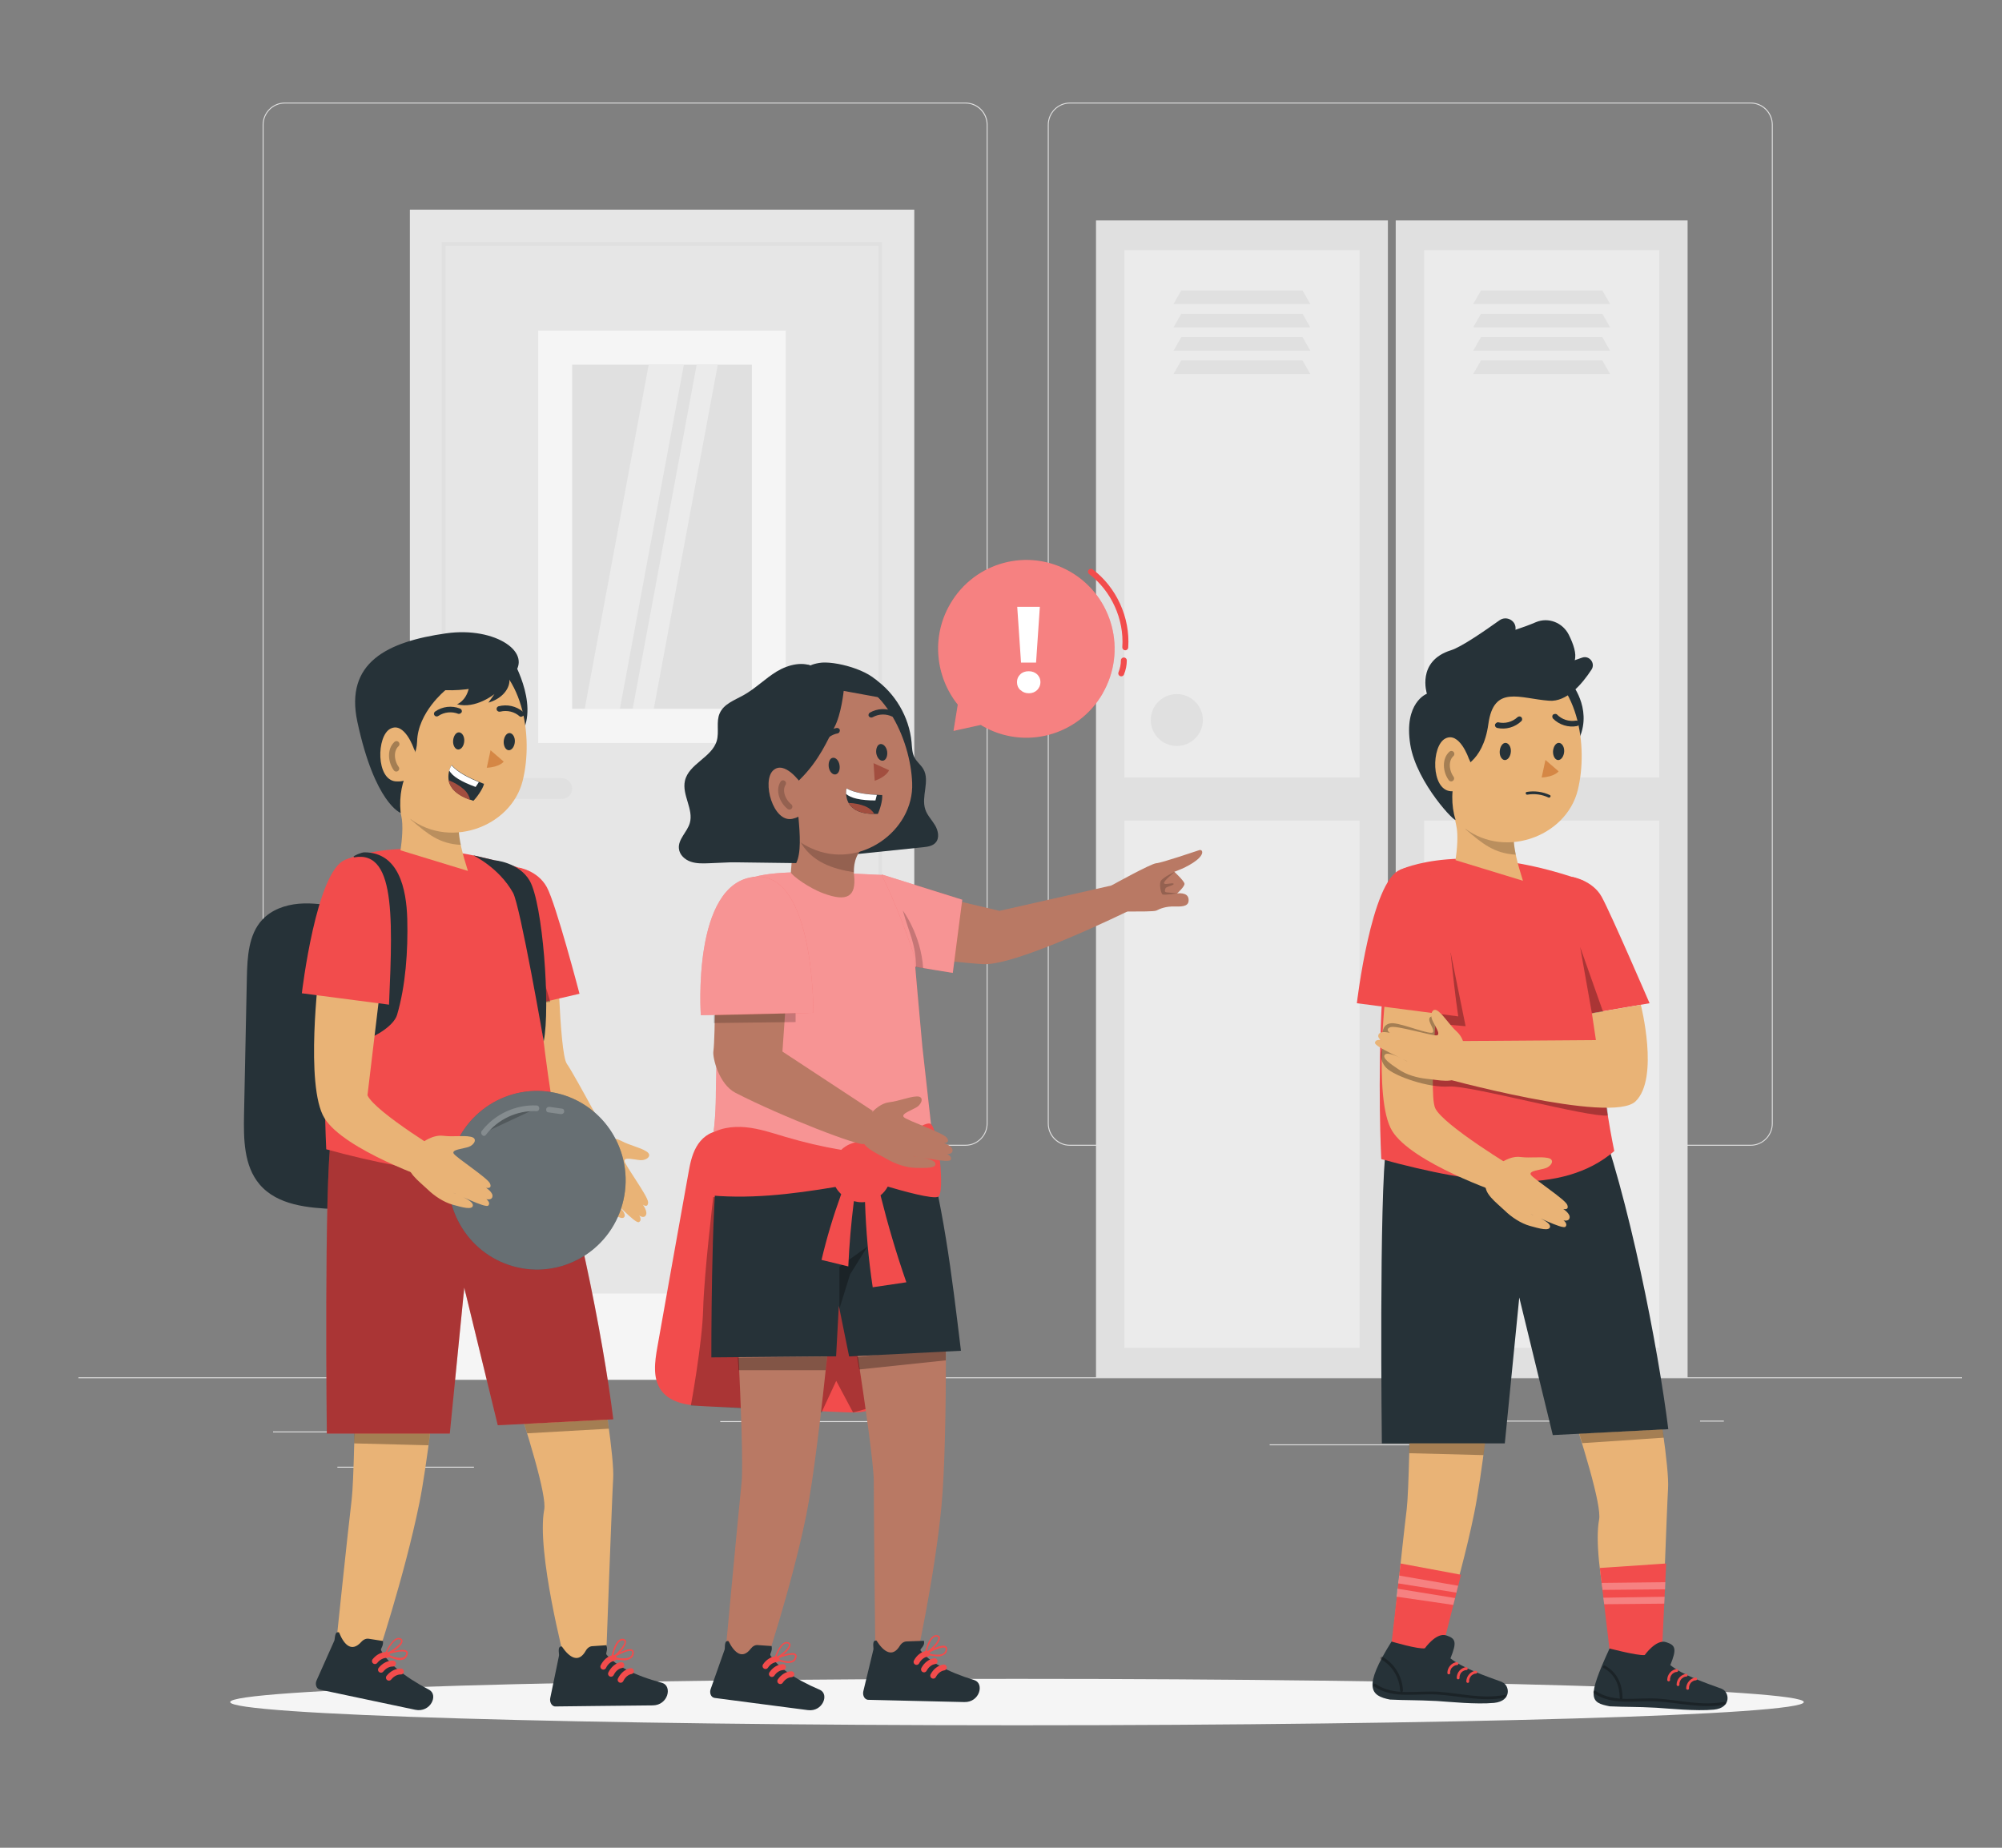<?xml version="1.0" encoding="UTF-8"?>
<svg id="uuid-313b5e05-2e03-4865-b564-1f24271b9731" data-name="Calque 1" xmlns="http://www.w3.org/2000/svg" xmlns:xlink="http://www.w3.org/1999/xlink" viewBox="0 0 169 156">
  <rect x="0" y="0" width="169" height="156" fill="#808080" stroke="none"/>
  <defs>
    <style>
      .uuid-8e2d7b0b-3811-45c3-8b5f-cff32a93eba3, .uuid-53bd48e4-2265-41db-87f4-99171d464a5a, .uuid-488a2a6e-0a44-43ec-bc23-3343605703b8, .uuid-0f8d82f9-2cf3-4189-aa4d-048bc9379046 {
        fill: none;
      }

      .uuid-f1023ae3-dad8-47a3-b286-2115de779a3e {
        fill: #e9b376;
      }

      .uuid-aacd872c-a97a-4803-b2eb-6eb05c25492c {
        fill: #e0e0e0;
      }

      .uuid-adfe0efe-d922-453b-8bc9-74fe77a0296e, .uuid-5081bbcd-e894-4134-81ed-6dd9f6ce755f, .uuid-53bd48e4-2265-41db-87f4-99171d464a5a, .uuid-488a2a6e-0a44-43ec-bc23-3343605703b8, .uuid-c43ab7c4-5f9b-4c31-a806-9e42d8471950, .uuid-c857c96f-f01e-410b-8a1b-c5bcdae1e1d2 {
        isolation: isolate;
      }

      .uuid-adfe0efe-d922-453b-8bc9-74fe77a0296e, .uuid-53bd48e4-2265-41db-87f4-99171d464a5a, .uuid-0aec96ba-d0e5-4285-9973-da316ab8922f, .uuid-c43ab7c4-5f9b-4c31-a806-9e42d8471950 {
        opacity: .3;
      }

      .uuid-5081bbcd-e894-4134-81ed-6dd9f6ce755f, .uuid-488a2a6e-0a44-43ec-bc23-3343605703b8, .uuid-965652b3-d04e-4ab7-a964-18abf0031d57 {
        opacity: .2;
      }

      .uuid-b2d4447d-5b25-48ff-825c-d96dde8eb927 {
        clip-path: url(#uuid-28ec9d89-ddf2-44e2-abe9-a2697631cf77);
      }

      .uuid-573735c5-1106-4dd4-9436-a57e4db46c10 {
        fill: #e6e6e6;
      }

      .uuid-4439500a-c22b-417e-a926-5277a1688f1e {
        fill: #b97964;
      }

      .uuid-cd3c7bf0-7166-40b8-a72f-d5c5b1f3a7f6 {
        fill: #ebebeb;
      }

      .uuid-e05b1e3c-ad34-440a-ab98-b23337c1871a {
        fill: #a24e3f;
      }

      .uuid-bf780937-2da0-4622-ac48-f0371224c5d1 {
        fill: #263238;
      }

      .uuid-53bd48e4-2265-41db-87f4-99171d464a5a, .uuid-488a2a6e-0a44-43ec-bc23-3343605703b8 {
        stroke: #000;
      }

      .uuid-53bd48e4-2265-41db-87f4-99171d464a5a, .uuid-488a2a6e-0a44-43ec-bc23-3343605703b8, .uuid-0f8d82f9-2cf3-4189-aa4d-048bc9379046 {
        stroke-linecap: round;
        stroke-linejoin: round;
        stroke-width: .5px;
      }

      .uuid-2b4a3eec-b8eb-4554-8c80-f1f360e06b4d {
        fill: #f24c4c;
      }

      .uuid-1e671a60-caab-432d-865c-e8a875b7698c, .uuid-c43ab7c4-5f9b-4c31-a806-9e42d8471950, .uuid-c857c96f-f01e-410b-8a1b-c5bcdae1e1d2 {
        fill: #fff;
      }

      .uuid-e49a7a7f-acee-4d67-ba50-2c19bb0b18e8 {
        fill: #f5f5f5;
      }

      .uuid-0f8d82f9-2cf3-4189-aa4d-048bc9379046 {
        stroke: #f24c4c;
      }

      .uuid-0a7cb3d6-5ea9-44cb-9ed8-28042bae77c8 {
        fill: #d58745;
      }

      .uuid-c857c96f-f01e-410b-8a1b-c5bcdae1e1d2 {
        opacity: .4;
      }
    </style>
    <clipPath id="uuid-28ec9d89-ddf2-44e2-abe9-a2697631cf77">
      <rect class="uuid-8e2d7b0b-3811-45c3-8b5f-cff32a93eba3" x="6.62" y="8.66" width="159" height="137"/>
    </clipPath>
  </defs>
  <g class="uuid-b2d4447d-5b25-48ff-825c-d96dde8eb927">
    <g>
      <path class="uuid-aacd872c-a97a-4803-b2eb-6eb05c25492c" d="M147.79,96.73h-57.48c-1.03,0-1.86-.84-1.86-1.88V10.54c0-1.03.84-1.88,1.86-1.88h57.48c1.03,0,1.86.84,1.86,1.88v84.31c0,1.03-.84,1.88-1.86,1.88h0ZM90.31,8.74c-.98,0-1.78.81-1.78,1.8v84.31c0,.99.8,1.8,1.78,1.8h57.48c.98,0,1.78-.81,1.78-1.8V10.54c0-.99-.8-1.8-1.78-1.8h-57.48Z"/>
      <path class="uuid-aacd872c-a97a-4803-b2eb-6eb05c25492c" d="M81.51,96.73H24.03c-1.03,0-1.86-.84-1.86-1.88V10.54c0-1.03.84-1.88,1.86-1.88h57.48c1.03,0,1.86.84,1.86,1.88v84.31c0,1.03-.84,1.88-1.86,1.88h0ZM24.03,8.74c-.98,0-1.78.81-1.78,1.8v84.31c0,.99.8,1.8,1.78,1.8h57.48c.98,0,1.78-.81,1.78-1.8V10.54c0-.99-.8-1.8-1.78-1.8H24.03Z"/>
      <path class="uuid-aacd872c-a97a-4803-b2eb-6eb05c25492c" d="M165.62,116.28H6.62v.08h159v-.08Z"/>
      <path class="uuid-aacd872c-a97a-4803-b2eb-6eb05c25492c" d="M28.16,120.85h-5.11v.08h5.11v-.08Z"/>
      <path class="uuid-aacd872c-a97a-4803-b2eb-6eb05c25492c" d="M77.82,119.98h-17.02v.08h17.02v-.08Z"/>
      <path class="uuid-aacd872c-a97a-4803-b2eb-6eb05c25492c" d="M40.01,123.83h-11.53v.08h11.53v-.08Z"/>
      <path class="uuid-aacd872c-a97a-4803-b2eb-6eb05c25492c" d="M140.67,119.94h-13.74v.08h13.74v-.08Z"/>
      <path class="uuid-aacd872c-a97a-4803-b2eb-6eb05c25492c" d="M145.52,119.94h-2.01v.08h2.01v-.08Z"/>
      <path class="uuid-aacd872c-a97a-4803-b2eb-6eb05c25492c" d="M124.32,121.94h-17.14v.08h17.14v-.08Z"/>
      <path class="uuid-573735c5-1106-4dd4-9436-a57e4db46c10" d="M77.18,17.7h-42.58v98.78h42.58V17.7Z"/>
      <path class="uuid-e49a7a7f-acee-4d67-ba50-2c19bb0b18e8" d="M73.57,109.21h-36.85v7.28h36.85v-7.28Z"/>
      <path class="uuid-aacd872c-a97a-4803-b2eb-6eb05c25492c" d="M47.43,65.7h-6.87c-.48,0-.87.39-.87.88s.39.87.87.87h6.87c.48,0,.87-.39.87-.87s-.39-.87-.87-.88Z"/>
      <path class="uuid-e49a7a7f-acee-4d67-ba50-2c19bb0b18e8" d="M66.33,27.91h-20.9v34.82h20.9V27.91Z"/>
      <path class="uuid-aacd872c-a97a-4803-b2eb-6eb05c25492c" d="M63.47,30.79h-15.17v29.05h15.17v-29.05Z"/>
      <path class="uuid-cd3c7bf0-7166-40b8-a72f-d5c5b1f3a7f6" d="M49.36,59.84l5.4-29.05h2.97l-5.4,29.05h-2.97Z"/>
      <path class="uuid-cd3c7bf0-7166-40b8-a72f-d5c5b1f3a7f6" d="M53.41,59.84l5.4-29.05h1.78l-5.4,29.05h-1.78Z"/>
      <path class="uuid-aacd872c-a97a-4803-b2eb-6eb05c25492c" d="M74.47,116.49h-.32V20.75h-36.54v95.74h-.32V20.43h37.17v96.06Z"/>
      <path class="uuid-aacd872c-a97a-4803-b2eb-6eb05c25492c" d="M117.16,18.61h-24.64v97.7h24.64V18.61Z"/>
      <path class="uuid-cd3c7bf0-7166-40b8-a72f-d5c5b1f3a7f6" d="M114.77,21.12h-19.85v44.52h19.85V21.12Z"/>
      <path class="uuid-aacd872c-a97a-4803-b2eb-6eb05c25492c" d="M109.96,24.52h-10.24l-.66,1.15h11.55l-.66-1.15Z"/>
      <path class="uuid-aacd872c-a97a-4803-b2eb-6eb05c25492c" d="M109.96,26.49h-10.24l-.66,1.15h11.55l-.66-1.15Z"/>
      <path class="uuid-aacd872c-a97a-4803-b2eb-6eb05c25492c" d="M109.96,28.46h-10.24l-.66,1.15h11.55l-.66-1.15Z"/>
      <path class="uuid-aacd872c-a97a-4803-b2eb-6eb05c25492c" d="M109.96,30.43h-10.24l-.66,1.15h11.55l-.66-1.15Z"/>
      <path class="uuid-cd3c7bf0-7166-40b8-a72f-d5c5b1f3a7f6" d="M114.77,69.28h-19.85v44.52h19.85v-44.52Z"/>
      <path class="uuid-aacd872c-a97a-4803-b2eb-6eb05c25492c" d="M99.34,62.98c1.22,0,2.2-.98,2.2-2.19s-.99-2.19-2.2-2.19-2.2.98-2.2,2.19.99,2.19,2.2,2.19Z"/>
      <path class="uuid-aacd872c-a97a-4803-b2eb-6eb05c25492c" d="M142.46,18.61h-24.64v97.7h24.64V18.61Z"/>
      <path class="uuid-cd3c7bf0-7166-40b8-a72f-d5c5b1f3a7f6" d="M140.07,21.12h-19.85v44.52h19.85V21.12Z"/>
      <path class="uuid-aacd872c-a97a-4803-b2eb-6eb05c25492c" d="M135.26,24.52h-10.24l-.66,1.15h11.56l-.66-1.15Z"/>
      <path class="uuid-aacd872c-a97a-4803-b2eb-6eb05c25492c" d="M135.26,26.49h-10.24l-.66,1.15h11.56l-.66-1.15Z"/>
      <path class="uuid-aacd872c-a97a-4803-b2eb-6eb05c25492c" d="M135.26,28.46h-10.24l-.66,1.15h11.56l-.66-1.15Z"/>
      <path class="uuid-aacd872c-a97a-4803-b2eb-6eb05c25492c" d="M135.26,30.43h-10.24l-.66,1.15h11.56l-.66-1.15Z"/>
      <path class="uuid-cd3c7bf0-7166-40b8-a72f-d5c5b1f3a7f6" d="M140.07,69.28h-19.85v44.52h19.85v-44.52Z"/>
      <path class="uuid-aacd872c-a97a-4803-b2eb-6eb05c25492c" d="M124.64,62.98c1.22,0,2.2-.98,2.2-2.19s-.99-2.19-2.2-2.19-2.2.98-2.2,2.19.99,2.19,2.2,2.19Z"/>
      <path class="uuid-e49a7a7f-acee-4d67-ba50-2c19bb0b18e8" d="M152.27,143.7c0,1.09-29.74,1.96-66.42,1.96s-66.42-.88-66.42-1.96,29.74-1.96,66.42-1.96,66.42.88,66.42,1.96Z"/>
      <path class="uuid-2b4a3eec-b8eb-4554-8c80-f1f360e06b4d" d="M93.08,58.54c2.07-3.58.86-8.17-2.7-10.25-3.56-2.08-8.12-.86-10.18,2.72-1.6,2.76-1.23,6.13.65,8.48l-.36,2.22,2.31-.51s.07.05.1.07c3.56,2.08,8.12.86,10.18-2.72h0Z"/>
      <path class="uuid-0f8d82f9-2cf3-4189-aa4d-048bc9379046" d="M92.09,48.27c1.94,1.46,3.07,3.95,2.9,6.38"/>
      <path class="uuid-0f8d82f9-2cf3-4189-aa4d-048bc9379046" d="M94.87,55.76c0,.37-.08.74-.22,1.09"/>
      <g class="uuid-0aec96ba-d0e5-4285-9973-da316ab8922f">
        <path class="uuid-1e671a60-caab-432d-865c-e8a875b7698c" d="M93.08,58.54c2.07-3.58.86-8.17-2.7-10.25-3.56-2.08-8.12-.86-10.18,2.72-1.6,2.76-1.23,6.13.65,8.48l-.36,2.22,2.31-.51s.07.05.1.07c3.56,2.08,8.12.86,10.18-2.72h0Z"/>
      </g>
      <path class="uuid-1e671a60-caab-432d-865c-e8a875b7698c" d="M86.13,58.26c-.19-.18-.28-.4-.28-.67s.09-.48.28-.66c.18-.18.42-.26.71-.26s.52.09.71.26c.18.18.28.39.28.66s-.1.48-.28.67c-.19.18-.42.27-.7.27s-.52-.09-.7-.27h0ZM85.88,51.23h1.9l-.32,4.71h-1.27l-.32-4.71Z"/>
      <path class="uuid-f1023ae3-dad8-47a3-b286-2115de779a3e" d="M137.32,103.35c.02.07,3.71,19,3.49,22.33-.09,1.35-.6,15.31-.6,15.31l-3.48.06s-2.41-9.21-1.74-12.76c.45-2.35-6.29-20.65-6.29-20.66l8.61-4.27Z"/>
      <path class="uuid-2b4a3eec-b8eb-4554-8c80-f1f360e06b4d" d="M140.65,131.99l-.41,8.61-4.29-.67-.9-7.55,5.6-.38Z"/>
      <path class="uuid-bf780937-2da0-4622-ac48-f0371224c5d1" d="M145.37,142.59c-1.38-.5-3.31-1.16-4.37-2.01.56-1.38.45-1.68-.36-1.94-.84-.27-1.8,1.09-1.8,1.09-.63.08-3.36-.66-2.97-.55-1.94,4.22-1.64,4.56.02,4.88,1.44.07,2.13.02,3.94.12,1.11.07,3.31.3,4.84.16,1.54-.15,1.31-1.52.68-1.75h0Z"/>
      <path class="uuid-c43ab7c4-5f9b-4c31-a806-9e42d8471950" d="M135.21,133.64l5.37-.06-.02.6-5.28.05-.07-.58Z"/>
      <path class="uuid-c43ab7c4-5f9b-4c31-a806-9e42d8471950" d="M135.34,134.89l5.18-.08-.03.58-5.07.05-.08-.55Z"/>
      <path class="uuid-2b4a3eec-b8eb-4554-8c80-f1f360e06b4d" d="M143.16,141.63c-.23.02-.43.13-.58.3-.15.17-.24.39-.24.61,0,.06.05.12.12.12s.12-.05.12-.12v-.07s0-.04,0-.01c0-.01,0-.03,0-.04,0-.04.02-.09.04-.13,0,0,0-.01,0-.02t0,0s0-.02.02-.04c.01-.02.02-.04.03-.06,0-.02.03-.04.04-.05.01-.02,0,0,0-.01,0,0,.01-.02.02-.03.03-.04.06-.06.1-.09,0,0,.03-.02,0,0,.01,0,.02-.01.03-.02.02-.01.04-.03.06-.04.02,0,.04-.02.06-.03.03-.01-.01,0,.01,0,0,0,.02,0,.03-.01.02,0,.04-.02.07-.02,0,0,.02,0,.03,0,0,0,.04,0,.02,0,.06,0,.12-.05.12-.12,0-.06-.05-.13-.12-.12h0Z"/>
      <path class="uuid-2b4a3eec-b8eb-4554-8c80-f1f360e06b4d" d="M142.35,141.32c-.23.03-.43.13-.58.3-.15.17-.24.39-.24.61,0,.06.05.12.12.12s.12-.05.12-.12v-.07s0-.04,0-.01c0-.01,0-.03,0-.04,0-.04.02-.09.04-.13,0,0,0,0,0-.02t0,0s0-.02.02-.04c0-.02.02-.04.03-.06,0-.02.02-.04.04-.05.01-.02,0,0,0-.01,0,0,.01-.02.02-.03.03-.04.06-.06.1-.09,0,0,.03-.02.01-.01,0,0,.02-.01.03-.02.02-.01.04-.03.06-.04.02,0,.04-.02.06-.03.02-.01-.01,0,.01,0,0,0,.02,0,.03-.01.02,0,.05-.02.07-.02,0,0,.02,0,.03,0,0,0,.04,0,.02,0,.06,0,.12-.05.12-.12,0-.06-.05-.13-.12-.12h0Z"/>
      <path class="uuid-2b4a3eec-b8eb-4554-8c80-f1f360e06b4d" d="M141.56,140.91c-.23.02-.43.13-.58.3-.15.17-.24.39-.24.62,0,.06.05.12.12.12s.12-.05.12-.12v-.07s0-.04,0-.01c0-.01,0-.03,0-.04.01-.04.02-.09.04-.13,0,0,0,0,0-.02t0,0s0-.02.02-.04c0-.02.02-.04.03-.06,0-.02.03-.04.04-.05.01-.02-.01,0,0-.01,0-.01.01-.02.02-.03.03-.04.06-.06.1-.09,0,0,.03-.02,0,0,0,0,.02-.01.03-.02.02-.01.04-.03.06-.04.02,0,.04-.02.06-.03.03-.01-.01,0,.01,0,0,0,.02,0,.03-.01.02,0,.04-.02.07-.02,0,0,.02,0,.03,0,0,0,.04,0,.02,0,.06,0,.12-.05.12-.12,0-.06-.05-.13-.12-.12h0Z"/>
      <g class="uuid-0aec96ba-d0e5-4285-9973-da316ab8922f">
        <path d="M145.55,143.68c-1.85.36-3.71-.14-5.56-.27s-3.75.4-5.31-.66c-.13-.09-.25.12-.12.21,1.57,1.07,3.52.58,5.29.68,1.93.11,3.83.64,5.77.27.15-.03.09-.26-.06-.23h0Z"/>
      </g>
      <g class="uuid-0aec96ba-d0e5-4285-9973-da316ab8922f">
        <path d="M135.38,140.83c.44.24.79.59,1.02,1.04.23.45.32.96.33,1.46,0,.15.24.15.24,0-.02-.55-.11-1.09-.37-1.58-.25-.49-.64-.86-1.11-1.12-.13-.07-.25.13-.12.21Z"/>
      </g>
      <path class="uuid-adfe0efe-d922-453b-8bc9-74fe77a0296e" d="M140.45,121.38s-.1-.7-.1-.7c0,0-7.04.35-7.04.35,0,0,.25.81.25.81l6.88-.46Z"/>
      <path class="uuid-f1023ae3-dad8-47a3-b286-2115de779a3e" d="M127.3,103.35s-1.59,18.15-2.85,24.39c-1.27,6.24-3.71,13.5-3.71,13.5l-3.42-.62s1.08-10.42,1.43-13.22c.34-2.8.46-22.95.46-22.95l8.1-1.1h0Z"/>
      <path class="uuid-2b4a3eec-b8eb-4554-8c80-f1f360e06b4d" d="M121.55,139.99l1.61-6.35.17-.69-5.1-.95-.83,7.34,4.14.65Z"/>
      <path class="uuid-bf780937-2da0-4622-ac48-f0371224c5d1" d="M126.81,142.01c-1.38-.5-3.31-1.16-4.37-2,.56-1.38.45-1.68-.36-1.94-.84-.27-1.8,1.09-1.8,1.09-.56.1-2.81-.57-2.81-.57-2.44,3.88-1.79,4.58-.13,4.9,1.44.07,2.13.03,3.94.12,1.11.07,3.31.3,4.84.16,1.54-.15,1.31-1.52.68-1.75h0Z"/>
      <path class="uuid-c43ab7c4-5f9b-4c31-a806-9e42d8471950" d="M118.11,133.02l4.98.86-.15.58-4.91-.78.08-.67Z"/>
      <path class="uuid-c43ab7c4-5f9b-4c31-a806-9e42d8471950" d="M117.97,134.13l4.86.79-.15.58-4.79-.7.07-.67Z"/>
      <path class="uuid-2b4a3eec-b8eb-4554-8c80-f1f360e06b4d" d="M124.6,141.05c-.23.02-.43.13-.58.3-.15.17-.24.39-.24.61,0,.06.05.12.12.12s.12-.05.12-.12v-.07s0-.04,0-.01c0-.01,0-.03,0-.04.01-.04.02-.09.04-.13,0,0,0,0,0-.02t0,0s0-.02.02-.03c0-.02.02-.04.03-.06.01-.02.03-.04.04-.05.01-.02-.01,0,0-.01,0,0,.01-.02.02-.03.03-.04.06-.06.1-.09,0,0,.03-.02,0,0,0,0,.02-.01.03-.02.02-.01.04-.03.06-.04.02,0,.04-.02.06-.03.03-.01-.01,0,.01,0,.01,0,.02,0,.03-.01.02,0,.05-.02.07-.02.01,0,.02,0,.03,0,0,0,.04,0,.02,0,.06,0,.12-.05.12-.12,0-.06-.05-.13-.12-.12h0Z"/>
      <path class="uuid-2b4a3eec-b8eb-4554-8c80-f1f360e06b4d" d="M123.79,140.74c-.23.03-.43.14-.58.3-.15.17-.24.39-.24.62,0,.06.05.12.12.12s.12-.05.12-.12v-.07s0-.04,0-.01c0-.01,0-.02,0-.04,0-.04.02-.09.04-.13,0,0,0,0,0-.02t0,0s.01-.02.02-.04c.01-.02.02-.04.03-.06,0-.02.02-.04.04-.06.01-.02,0,.01.01-.01,0,0,.01-.02.02-.02.03-.04.06-.06.1-.09,0,0,.03-.02,0,0,0,0,.02-.01.03-.02.02-.01.04-.02.06-.03.02-.01.04-.02.06-.03.03-.01-.01,0,.01,0,0,0,.02,0,.03-.01.02,0,.04-.02.07-.02,0,0,.02,0,.03,0,0,0,.05,0,.02,0,.06,0,.12-.05.12-.12,0-.06-.05-.13-.12-.12h0Z"/>
      <path class="uuid-2b4a3eec-b8eb-4554-8c80-f1f360e06b4d" d="M123,140.32c-.23.03-.43.13-.58.3-.15.17-.24.39-.24.62,0,.06.05.12.12.12s.12-.05.12-.12v-.07s0-.04,0-.01c0-.01,0-.03,0-.04,0-.04.02-.09.04-.13,0,0,0,0,0-.02t0,0s.01-.02.02-.04c.01-.02.02-.04.03-.06,0-.02.02-.04.04-.05.01-.02,0,.01.01-.01,0,0,.01-.02.02-.02.03-.04.06-.07.1-.09,0,0,.03-.02,0,0,0,0,.02-.01.03-.02.02-.01.04-.03.06-.04.02-.01.04-.02.06-.03.03-.01-.01,0,.01,0,0,0,.02,0,.03-.01.02,0,.04-.02.07-.02,0,0,.02,0,.03,0,0,0,.05,0,.02,0,.06,0,.12-.05.12-.12,0-.06-.05-.13-.12-.12h0Z"/>
      <g class="uuid-0aec96ba-d0e5-4285-9973-da316ab8922f">
        <path d="M126.99,143.1c-1.85.36-3.71-.14-5.56-.27-1.85-.12-3.75.4-5.31-.66-.13-.09-.25.12-.12.21,1.57,1.07,3.52.58,5.28.68,1.93.11,3.83.64,5.77.27.15-.03.09-.26-.06-.23h0Z"/>
      </g>
      <g class="uuid-0aec96ba-d0e5-4285-9973-da316ab8922f">
        <path d="M116.58,140.09c.95.53,1.57,1.56,1.61,2.65,0,.15.24.15.24,0-.04-1.18-.7-2.29-1.73-2.86-.13-.07-.25.13-.12.21h0Z"/>
      </g>
      <path class="uuid-adfe0efe-d922-453b-8bc9-74fe77a0296e" d="M125.23,122.85s.13-1.01.13-1.01c0,0-6.4,0-6.4,0v.85l6.27.16Z"/>
      <path class="uuid-bf780937-2da0-4622-ac48-f0371224c5d1" d="M134.64,93.51c2.84,7.37,5.35,20.38,6.19,27.15l-9.75.5-2.83-11.62-1.22,12.32h-10.38s-.25-21,.38-25.25c.63-4.25,2.4-4.12,2.4-4.12l15.21,1.03h0Z"/>
      <path class="uuid-2b4a3eec-b8eb-4554-8c80-f1f360e06b4d" d="M136.27,97.18c-4.37,3.78-11.55,2.9-19.67.68,0,0-.34-6.57.08-13.8.14-2.35.34-4.95.63-7.7.09-.91.21-2.3.9-2.93,0,0,5.39-2.65,15.48.94,0,0,.69,13.53,2.58,22.81h0Z"/>
      <path class="uuid-adfe0efe-d922-453b-8bc9-74fe77a0296e" d="M122.46,80.44l1.26,6.2-5.9-.52v-1l4.64-4.68Z"/>
      <path class="uuid-f1023ae3-dad8-47a3-b286-2115de779a3e" d="M121.99,66.24c.48,1.12.69,2.25.94,3.45.19.8.06,2.12-.06,2.93l5.69,1.74c-.92-2.9-1.26-4.78.32-6,2.14-1.7-6.89-2.12-6.89-2.12h0Z"/>
      <path class="uuid-5081bbcd-e894-4134-81ed-6dd9f6ce755f" d="M121.99,66.24c.48,1.12,1.49,2.58,1.74,3.78,1.42,1.23,2.42,2.03,4.23,2.14-.11-.62-.66-2.59.92-3.81,2.15-1.68-6.89-2.11-6.89-2.11Z"/>
      <path class="uuid-bf780937-2da0-4622-ac48-f0371224c5d1" d="M132.75,57.83s1.85,2.34.34,4.94c-1.51,2.6-4.11-3.91-4.11-3.91l3.77-1.02Z"/>
      <path class="uuid-f1023ae3-dad8-47a3-b286-2115de779a3e" d="M120.66,61.35c.37,3.98.35,6.33,2.65,8.31,3.45,3,8.9,1.05,9.88-2.96.89-3.6.14-9.5-4.25-10.99-4.4-1.49-8.63,1.66-8.26,5.63h0Z"/>
      <path class="uuid-bf780937-2da0-4622-ac48-f0371224c5d1" d="M126.6,63.42c-.03.4.17.74.43.75.26,0,.48-.3.51-.7.03-.39-.17-.73-.44-.75-.26-.01-.47.31-.5.7Z"/>
      <path class="uuid-bf780937-2da0-4622-ac48-f0371224c5d1" d="M131.1,63.42c-.02.4.17.74.43.75.26,0,.48-.31.51-.7.03-.39-.17-.73-.43-.75-.26-.02-.48.3-.51.7h0Z"/>
      <path class="uuid-bf780937-2da0-4622-ac48-f0371224c5d1" d="M126.28,61.06s-.07.07-.08.12c-.02.13.06.25.19.28.73.16,1.5-.06,2.04-.58.09-.09.08-.24,0-.33-.1-.09-.24-.08-.33,0-.44.41-1.06.57-1.64.43-.07,0-.13.03-.18.08Z"/>
      <path class="uuid-bf780937-2da0-4622-ac48-f0371224c5d1" d="M131.23,60.28s-.09.02-.13.05c-.09.1-.08.24,0,.34.53.53,1.29.77,2.03.63.12-.03.2-.15.18-.28h0c-.04-.13-.16-.2-.28-.18-.59.1-1.2-.1-1.61-.53-.06-.04-.13-.04-.19-.03Z"/>
      <path class="uuid-0a7cb3d6-5ea9-44cb-9ed8-28042bae77c8" d="M130.46,64.16l1.11.96s-.32.46-1.43.52l.32-1.48h0Z"/>
      <path class="uuid-bf780937-2da0-4622-ac48-f0371224c5d1" d="M120.45,58.56s-.9-2.74,2.03-3.66c.88-.27,2.88-1.66,4.1-2.53.6-.43,1.45.05,1.35.78v.02c.58-.19,1.16-.4,1.72-.64,1.06-.45,2.28.04,2.79,1.08.38.76.66,1.59.49,2.13l.63-.22c.6-.21,1.14.47.79,1.01-.81,1.24-2.09,2.74-3.57,2.63-2.5-.18-4.68-1.38-5.14,1.97-.46,3.34-2.46,3.75-2.46,3.75l-.22.5c-.48,1.08-.46,2.67-.1,3.79.16.49-3.28-3.03-3.81-6.3-.57-3.56,1.4-4.3,1.4-4.3h0Z"/>
      <path class="uuid-f1023ae3-dad8-47a3-b286-2115de779a3e" d="M123.98,64.02s-.78-2.28-1.97-1.67c-1.19.61-1.23,4.32.45,4.45,1.69.13,2.19-1.53,1.52-2.78h0Z"/>
      <path class="uuid-53bd48e4-2265-41db-87f4-99171d464a5a" d="M122.52,63.65c-.54.49-.47,1.45-.02,2.07"/>
      <path class="uuid-bf780937-2da0-4622-ac48-f0371224c5d1" d="M130.84,67.13c-.61-.29-1.29-.38-1.96-.27-.15.03-.09.26.06.23.6-.1,1.22-.02,1.77.24.14.06.26-.14.12-.21h0Z"/>
      <path class="uuid-f1023ae3-dad8-47a3-b286-2115de779a3e" d="M121.65,80.71s-1.15,11.39-.5,12.84c.65,1.44,6.82,5.15,6.82,5.15l-1.35,2.03s-7.43-2.54-9.1-5.25c-1.67-2.71-.46-12.43-.46-12.43l4.58-2.33h0Z"/>
      <path class="uuid-2b4a3eec-b8eb-4554-8c80-f1f360e06b4d" d="M118.21,73.42c4.24-1.57,3.83,5.42,4.89,12.39l-8.56-1.11s1.21-10.36,3.67-11.27h0Z"/>
      <path class="uuid-f1023ae3-dad8-47a3-b286-2115de779a3e" d="M126.58,98.26s.86-.69,1.76-.58c.9.11,1.65-.05,2.31.08.66.12.31.7-.16.86-.47.16-1.44.22-1.27.55.17.33,2.89,2.07,3.08,2.55.19.49-.34.35-.34.35,0,0,.61.39.54.74-.06.35-.52.22-.52.22,0,0,.4.28.17.54-.23.26-2.83-1.08-2.96-1.07,0,0,1.66.59,1.66,1.04s-.94.17-1.7-.04c-.76-.21-1.56-.74-2.13-1.3-.72-.69-1.86-1.48-1.58-2.37.28-.89,1.15-1.58,1.15-1.58Z"/>
      <path class="uuid-2b4a3eec-b8eb-4554-8c80-f1f360e06b4d" d="M132.71,74.03s1.73.29,2.5,1.69c.77,1.4,4.04,8.98,4.04,8.98l-4.88.84-1.66-11.52h0Z"/>
      <path class="uuid-adfe0efe-d922-453b-8bc9-74fe77a0296e" d="M116.67,88.53s-.35.92.36,1.63c.71.71,3.57,1.7,5.29,1.57,1.71-.13,11.76,2.63,13.41,2.45l-.18-2.26-18.87-3.39h0Z"/>
      <path class="uuid-adfe0efe-d922-453b-8bc9-74fe77a0296e" d="M116.72,87.14s.02-.81.9-.75c.88.06,3.19,1.04,3.35.75.16-.29-.66-1.1-.15-1.32.51-.23,1.59,2.1,1.59,2.1l-1.05.61-4.65-1.39Z"/>
      <path class="uuid-f1023ae3-dad8-47a3-b286-2115de779a3e" d="M123.71,88.84s-.04-1.1-.71-1.72c-.67-.62-1.04-1.29-1.56-1.72-.52-.43-.73.22-.55.68.19.46.77,1.25.41,1.33-.36.08-3.44-.87-3.93-.69-.49.18-.04.49-.04.49,0,0-.69-.21-.92.07-.22.28.17.54.17.54,0,0-.47-.12-.51.22-.04.35,2.65,1.46,2.73,1.58,0,0-1.53-.89-1.87-.6-.34.29.49.83,1.14,1.27.65.45,1.57.71,2.36.79.99.09,2.33.46,2.82-.33.49-.79.45-1.9.45-1.9h0Z"/>
      <path class="uuid-f1023ae3-dad8-47a3-b286-2115de779a3e" d="M138.51,84.83s1.58,6.19-.44,8.15c-2.02,1.97-16.55-2.05-16.55-2.05l.8-3.03,12.4-.09-.34-2.27,4.13-.71h0Z"/>
      <path class="uuid-adfe0efe-d922-453b-8bc9-74fe77a0296e" d="M134.38,85.55l-.99-5.59,1.93,5.45-.94.14Z"/>
      <path class="uuid-aacd872c-a97a-4803-b2eb-6eb05c25492c" d="M77.26,115.52h-11.71v.08h11.71v-.08Z"/>
      <path class="uuid-aacd872c-a97a-4803-b2eb-6eb05c25492c" d="M63.77,66.64c1.22,0,2.2-.99,2.2-2.22s-.99-2.22-2.2-2.22-2.2.99-2.2,2.22.99,2.22,2.2,2.22Z"/>
      <path class="uuid-4439500a-c22b-417e-a926-5277a1688f1e" d="M74.69,74.61l9.68,2.29,9.54-2.16,1.26,2.21s-9.37,4.6-12.16,4.45c-2.79-.15-10.99-1.25-10.99-1.25l2.67-5.54h0Z"/>
      <path class="uuid-4439500a-c22b-417e-a926-5277a1688f1e" d="M93.86,74.74s3.29-1.83,3.75-1.86c.46-.03,3.39-1.03,3.64-1.11.24-.07.48.29-.27.88-.76.59-1.85.95-1.85.95,0,0,.84.78.86,1.01.03.23-.62.82-.62.82,0,0,.88-.14.96.45.08.59-.38.68-1.15.65-.78-.02-1.26.19-1.55.34-.2.1-1.31.08-2.88.09-1.57.01-.93-2.38-.9-2.21h0Z"/>
      <path class="uuid-5081bbcd-e894-4134-81ed-6dd9f6ce755f" d="M99.38,75.43s-1.09.15-1.23.09c-.14-.05-.3-.78-.18-1.1.12-.32,1.24-.84,1.24-.84,0,0-.99.78-.95.98.04.19.71-.07.81.05.1.12-.64.25-.68.38-.04.14-.15.33.11.35.26.01.88.09.88.09h0Z"/>
      <path class="uuid-2b4a3eec-b8eb-4554-8c80-f1f360e06b4d" d="M74.33,115.74c-2.33-6.22-.29-13.65-3.4-19.52l-10.24-.72c-.81.04-1.51.62-1.91,1.34-.4.71-.55,1.53-.69,2.33-.87,4.85-1.74,9.71-2.6,14.57-.22,1.24-.41,2.63.32,3.64.82,1.13,2.4,1.29,3.79,1.35,3.89.17,7.77.33,11.65.5.67.03,1.36.06,2.01-.14.65-.2,1.25-.67,1.43-1.32.18-.68-.12-1.38-.36-2.03h0Z"/>
      <path class="uuid-adfe0efe-d922-453b-8bc9-74fe77a0296e" d="M60.21,101.07s-.77,6.43-.85,9.41c-.08,2.99-1.04,8.18-1.04,8.18l11.03.59,1.24-2.67,1.42,2.67,1.99-.54-1.73-11.34-6.92-5.9-5.15-.41h0Z"/>
      <path class="uuid-4439500a-c22b-417e-a926-5277a1688f1e" d="M70.82,104.32s-1.54,17.57-2.76,23.61c-1.23,6.04-3.59,13.06-3.59,13.06l-3.31-.6s1.13-12.22,1.44-15.22c.28-2.72-.76-20.29-.76-20.29l8.98-.55Z"/>
      <path class="uuid-adfe0efe-d922-453b-8bc9-74fe77a0296e" d="M69.7,115.68l.12-1.15-7.54.1.07,1.05h7.35Z"/>
      <path class="uuid-bf780937-2da0-4622-ac48-f0371224c5d1" d="M65.12,138.97l-1.13-.08c-.23-.03-.45.09-.61.3-.7.92-1.37.39-1.88-.63-.39-.11-.28.55-.33.71l-1.18,3.34c-.1.28,0,.6.21.7.04.02.08.03.12.04,1.21.16,1.78.23,3.28.43l4.6.6c1.25.16,1.82-1.34,1.02-1.71-2.24-.95-3.56-1.95-4.17-2.89-.11-.17.17-.31.09-.79h0Z"/>
      <path class="uuid-2b4a3eec-b8eb-4554-8c80-f1f360e06b4d" d="M67.02,140.28c.12-.08.2-.23.22-.39.02-.09,0-.18-.05-.23-.28-.32-1.62.26-1.76.32-.02,0-.03.02-.04.04-.02.04,0,.08.02.09.29.13.6.22.91.27.23.06.48.02.7-.1h0ZM67.09,139.76s.03.06.02.1c-.02.12-.08.22-.16.29-.32.23-.98.03-1.34-.11.55-.22,1.33-.45,1.48-.28Z"/>
      <path class="uuid-2b4a3eec-b8eb-4554-8c80-f1f360e06b4d" d="M65.44,140.13c.4-.15,1.28-.83,1.29-1.24,0-.09-.03-.2-.2-.25-.67-.19-1.16,1.33-1.17,1.39,0,.03,0,.06,0,.08.01,0,.03,0,.04,0l.03.02h0ZM66.5,138.76c.12.03.12.09.11.11,0,.26-.65.83-1.09,1.05.13-.35.5-1.23.93-1.17h.04Z"/>
      <path class="uuid-0f8d82f9-2cf3-4189-aa4d-048bc9379046" d="M65.55,140.08c-.35.02-.7.23-.93.58"/>
      <path class="uuid-0f8d82f9-2cf3-4189-aa4d-048bc9379046" d="M66.09,140.75c-.35.02-.7.23-.93.58"/>
      <path class="uuid-0f8d82f9-2cf3-4189-aa4d-048bc9379046" d="M66.8,141.35c-.35.02-.7.23-.93.58"/>
      <path class="uuid-4439500a-c22b-417e-a926-5277a1688f1e" d="M79.8,105.59s.26,15.48-.33,21.62c-.59,6.13-2.22,13.37-2.22,13.37l-3.35-.25s-.14-12.27-.14-15.29c0-2.73-2.86-20.1-2.86-20.1l8.9.66h0Z"/>
      <path class="uuid-adfe0efe-d922-453b-8bc9-74fe77a0296e" d="M79.84,114.85v-1.16l-7.49.89.18,1.04,7.31-.77Z"/>
      <path class="uuid-bf780937-2da0-4622-ac48-f0371224c5d1" d="M77.97,138.53l-1.42.05c-.23,0-.45.14-.59.37-.61,1.01-1.35.54-1.97-.44-.41-.07-.23.59-.26.75l-.85,3.52c-.07.3.05.61.28.7.04.02.08.03.13.03,1.24.03,1.83.04,3.38.08l4.74.11c1.29.03,1.7-1.56.85-1.85-2.38-.73-3.83-1.59-4.54-2.49-.13-.16.4-.34.27-.83h0Z"/>
      <path class="uuid-2b4a3eec-b8eb-4554-8c80-f1f360e06b4d" d="M79.77,139.66c.11-.1.18-.25.18-.42.01-.09-.02-.18-.08-.23-.31-.3-1.61.43-1.76.52-.02,0-.03.02-.04.04-.01.04,0,.08.03.09.31.1.63.16.96.18.24.04.49-.03.7-.18ZM79.8,139.13s.04.06.03.1c0,.12-.06.23-.13.31-.3.27-1,.13-1.37.04.54-.29,1.3-.6,1.48-.44h0Z"/>
      <path class="uuid-2b4a3eec-b8eb-4554-8c80-f1f360e06b4d" d="M78.16,139.68c.39-.19,1.21-.98,1.18-1.4,0-.09-.05-.19-.23-.23-.7-.12-1.04,1.47-1.04,1.54,0,.03,0,.06.02.08.01,0,.03,0,.04,0h.03v.02ZM79.09,138.18c.13.02.13.08.13.1.03.26-.57.91-1,1.18.1-.37.38-1.3.82-1.29h.05Z"/>
      <path class="uuid-0f8d82f9-2cf3-4189-aa4d-048bc9379046" d="M78.26,139.62c-.35.05-.69.31-.89.69"/>
      <path class="uuid-0f8d82f9-2cf3-4189-aa4d-048bc9379046" d="M78.89,140.25c-.35.05-.69.31-.89.69"/>
      <path class="uuid-0f8d82f9-2cf3-4189-aa4d-048bc9379046" d="M79.67,140.78c-.35.05-.69.31-.89.69"/>
      <path class="uuid-bf780937-2da0-4622-ac48-f0371224c5d1" d="M77.69,94.74c1.99,7.04,2.63,12.75,3.43,19.3l-9.44.48-.87-4.28-.23,4.27-10.53.09s-.03-12.75.58-16.87c.61-4.12,2.33-3.99,2.33-3.99l14.72,1h0Z"/>
      <path class="uuid-adfe0efe-d922-453b-8bc9-74fe77a0296e" d="M70.86,106.94v3.55l.9-2.9,1.47-2.35-2.37,1.7Z"/>
      <path class="uuid-2b4a3eec-b8eb-4554-8c80-f1f360e06b4d" d="M74.47,73.84l6.76,2.12-.8,6.18s-8.71-1.4-10.17-1.8c-1.46-.4,4.21-6.51,4.21-6.51Z"/>
      <path class="uuid-c857c96f-f01e-410b-8a1b-c5bcdae1e1d2" d="M74.47,73.84l6.76,2.12-.8,6.18s-8.71-1.4-10.17-1.8c-1.46-.4,4.21-6.51,4.21-6.51Z"/>
      <path class="uuid-2b4a3eec-b8eb-4554-8c80-f1f360e06b4d" d="M60.06,96.53c.4-1.65.37-4.36.37-4.36.12-6.04.39-12.43.65-14.51.1-.82.49-3.07,2.61-3.63,2.1-.55,5.2-.43,10.73-.16,0,0,1.26,2.36,2.76,6.83,0,0,.4,4.65.68,7.66l.76,6.82c-1.23,1.84-7.76,3.14-18.56,1.36h0Z"/>
      <path class="uuid-c857c96f-f01e-410b-8a1b-c5bcdae1e1d2" d="M60.06,96.53c.4-1.65.37-4.36.37-4.36.12-6.04.39-12.43.65-14.51.1-.82.49-3.07,2.61-3.63,2.1-.55,5.2-.43,10.73-.16,0,0,1.26,2.36,2.76,6.83,0,0,.4,4.65.68,7.66l.76,6.82c-1.23,1.84-7.76,3.14-18.56,1.36h0Z"/>
      <path class="uuid-5081bbcd-e894-4134-81ed-6dd9f6ce755f" d="M77.32,81.66c0-1.95-.55-2.79-1.11-4.79,0,0,1.53,2.01,1.72,4.87l-.48-.08"/>
      <path class="uuid-bf780937-2da0-4622-ac48-f0371224c5d1" d="M78.93,69.67c-.27-.45-.66-.84-.82-1.33-.37-1.09.41-2.4-.16-3.4-.2-.35-.55-.61-.74-.96-.22-.39-.22-.87-.26-1.32-.2-2.13-1.39-4.15-3.14-5.36l-.56,3.46c-.93,3.72-1.37,7.56-1.33,11.39,2-.21,4-.42,6-.62.38-.04.81-.1,1.06-.39.35-.39.22-1.02-.05-1.47h0Z"/>
      <path class="uuid-4439500a-c22b-417e-a926-5277a1688f1e" d="M66.87,68.37c.37,1.15.23,1.03.13,2.23-.1,1.3-.24,3.06-.24,3.06.14.3,1.52,1.31,2.74,1.76,2.03.76,2.78.26,2.6-1.49-.13-1.26.32-2.2,1.32-2.82,2.25-1.46-6.55-2.74-6.55-2.74h0Z"/>
      <path class="uuid-5081bbcd-e894-4134-81ed-6dd9f6ce755f" d="M66.87,68.37c.37,1.15.48,1.35.61,2.55.99,1.88,2.84,2.44,4.6,2.72-.01-.73.24-2.03,1.33-2.55,2.26-1.44-6.54-2.72-6.54-2.72Z"/>
      <path class="uuid-bf780937-2da0-4622-ac48-f0371224c5d1" d="M74.18,57.82s2.39,1.7,1.66,4.58c-.73,2.87-4.95-2.57-4.95-2.57l3.28-2.01h0Z"/>
      <path class="uuid-4439500a-c22b-417e-a926-5277a1688f1e" d="M63.71,64.48c1.43,3.66,2.05,5.89,4.76,7.13,4.08,1.88,8.7-1.46,8.53-5.51-.13-3.65-2.45-9.02-7.01-9.22-4.56-.2-7.71,3.95-6.28,7.6h0Z"/>
      <path class="uuid-bf780937-2da0-4622-ac48-f0371224c5d1" d="M70.87,61.78s.03-.09.03-.14c-.03-.12-.15-.2-.28-.18-.73.14-1.34.63-1.63,1.31-.04.12.01.25.13.29.12.04.25-.02.3-.13.25-.54.74-.92,1.33-1.02.06-.03.1-.08.13-.14h0Z"/>
      <path class="uuid-bf780937-2da0-4622-ac48-f0371224c5d1" d="M75.53,60.48s.08-.05.1-.09c.05-.12,0-.25-.12-.31-.67-.31-1.45-.28-2.09.09-.1.07-.14.21-.07.31,0,0,0,0,0,0,.07.1.21.13.32.07.52-.29,1.14-.3,1.67-.04.06.01.13,0,.19-.04Z"/>
      <path class="uuid-e05b1e3c-ad34-440a-ab98-b23337c1871a" d="M73.74,64.43l1.31.6s-.18.52-1.21.89l-.1-1.49Z"/>
      <path class="uuid-bf780937-2da0-4622-ac48-f0371224c5d1" d="M71.19,58.12s-2.25-2.12-3.12-1.97c-.87.15-3.56.99-5.05,3.6-1.48,2.61-1.67,7.73-1.68,8.55-.02,1.93-.16,4.49-.16,4.49l6.03.08c.86-1.7-.43-6.35.22-6.97,1.76-1.69,2.47-3.53,3.01-4.51.58-1.08.78-3.06.78-3.06l2.9.53,1.39,1.22s-.45-1.04-1.22-2.28-3.91-2.05-5.14-1.83c-1.23.21-1.05.63-1.05.63l3.07,1.53Z"/>
      <path class="uuid-4439500a-c22b-417e-a926-5277a1688f1e" d="M67.58,66.09s-1.36-1.94-2.32-1.04c-.96.91,0,4.43,1.63,4.08,1.63-.35,1.66-2.05.68-3.04h0Z"/>
      <path class="uuid-bf780937-2da0-4622-ac48-f0371224c5d1" d="M74.47,67.12c.05.47-.22,1.31-.37,1.6h-.29c-1.3,0-1.91-.45-2.18-.93-.2-.38-.25-.82-.17-1.24.69.42,1.9.52,2.57.55.27.03.44.02.44.02Z"/>
      <path class="uuid-1e671a60-caab-432d-865c-e8a875b7698c" d="M74.02,67.11l-.12.47c-1.23,0-2.1-.19-2.48-.56,0-.15,0-.31.05-.46.69.42,1.89.52,2.56.55h0Z"/>
      <path class="uuid-e05b1e3c-ad34-440a-ab98-b23337c1871a" d="M73.81,68.72c-1.3,0-1.91-.45-2.18-.93.5.01.99.11,1.45.3.3.13.56.35.73.63h0Z"/>
      <path class="uuid-488a2a6e-0a44-43ec-bc23-3343605703b8" d="M66.1,66.13c-.38.61-.05,1.5.54,1.97"/>
      <path class="uuid-bf780937-2da0-4622-ac48-f0371224c5d1" d="M69.96,64.76c.06.39.32.67.58.62.25-.05.39-.39.33-.78-.06-.39-.32-.67-.58-.62-.25.04-.38.4-.33.78Z"/>
      <path class="uuid-bf780937-2da0-4622-ac48-f0371224c5d1" d="M73.97,63.6c.07.39.32.67.58.62.25-.05.39-.4.34-.78-.06-.38-.32-.66-.58-.62-.25.04-.39.4-.34.78Z"/>
      <path class="uuid-bf780937-2da0-4622-ac48-f0371224c5d1" d="M68.83,56.37c-.99-.59-2.27-.27-3.26.32-.98.6-1.8,1.44-2.8,2-.75.42-1.68.74-2.02,1.54-.31.71-.03,1.55-.24,2.3-.4,1.42-2.37,1.95-2.69,3.39-.27,1.18.75,2.41.41,3.57-.22.76-1,1.36-.92,2.15.05.53.5.94,1,1.11.5.17,1.03.15,1.56.13,1.87-.08,3.75-.16,5.62-.24,0,0-1.25-5.18-1.41-5.11-.16.07,1.82-5.45,1.82-5.45l2.93-5.72h0Z"/>
      <path class="uuid-2b4a3eec-b8eb-4554-8c80-f1f360e06b4d" d="M78.62,94.93c-.41-.46-2.53,1.23-3.9,2.43-.46-.59-1.18-.97-1.99-.97-.66,0-1.27.26-1.72.69-1.59-.27-3.17-.64-4.72-1.1-1.1-.33-2.2-.7-3.34-.81-1.14-.11-2.36.07-3.28.77l-.31,4.92c3.72.43,7.47-.03,11.17-.65.13.23.29.43.48.61-.66,1.82-1.22,3.67-1.66,5.55.75.18,1.5.37,2.26.55.08-1.84.24-3.68.47-5.51.21.05.42.09.64.09.1,0,.2,0,.3-.02.08,2.41.29,4.81.65,7.2.95-.14,1.89-.28,2.84-.42-.84-2.41-1.56-4.86-2.18-7.34.25-.2.45-.45.61-.74,1.22.36,3.85,1.1,4.27.85.55-.32.04-5.39-.59-6.09h0Z"/>
      <path class="uuid-4439500a-c22b-417e-a926-5277a1688f1e" d="M60.36,80.87s.04,6.6-.14,7.89c-.08.54.47,2.78,1.86,3.5,3.88,2,10.75,4.66,10.87,4.3l.72-2.77-7.62-5.01.5-7.19-6.18-.72h0Z"/>
      <path class="uuid-4439500a-c22b-417e-a926-5277a1688f1e" d="M73.48,94.06s.68-.89,1.59-1c.91-.12,1.61-.45,2.29-.49.68-.04.48.61.05.89-.43.27-1.37.57-1.12.85.25.29,3.35,1.32,3.65,1.76.3.44-.25.43-.25.43,0,0,.69.24.72.6.02.36-.46.34-.46.34,0,0,.46.18.3.49-.17.31-3.05-.37-3.18-.32,0,0,1.78.17,1.89.61.11.44-.89.39-1.69.38-.79-.02-1.71-.34-2.41-.75-.87-.51-2.19-1-2.13-1.94.06-.94.75-1.83.75-1.83h0Z"/>
      <path class="uuid-2b4a3eec-b8eb-4554-8c80-f1f360e06b4d" d="M59.16,85.7s-.78-11.17,4.54-11.67c5.07-.48,4.96,11.48,4.96,11.48l-9.5.2Z"/>
      <path class="uuid-c857c96f-f01e-410b-8a1b-c5bcdae1e1d2" d="M59.16,85.7s-.78-11.17,4.54-11.67c5.07-.48,4.96,11.48,4.96,11.48l-9.5.2Z"/>
      <path class="uuid-5081bbcd-e894-4134-81ed-6dd9f6ce755f" d="M60.26,85.72l6.9-.18v.75l-6.9.08v-.64Z"/>
      <path class="uuid-f1023ae3-dad8-47a3-b286-2115de779a3e" d="M38.25,102.52s-1.59,18.16-2.85,24.39c-1.27,6.24-3.71,13.5-3.71,13.5l-3.42-.62s1.08-10.42,1.42-13.22c.34-2.8.46-22.95.46-22.95l8.1-1.1h0Z"/>
      <path class="uuid-adfe0efe-d922-453b-8bc9-74fe77a0296e" d="M36.17,122.02s.13-1.01.13-1.01c0,0-6.4,0-6.4,0v.85l6.27.16Z"/>
      <path class="uuid-bf780937-2da0-4622-ac48-f0371224c5d1" d="M32.31,138.54l-1.15-.18c-.23-.05-.47.05-.66.26-.8.89-1.44.29-1.88-.8-.39-.14-.33.55-.4.7l-1.49,3.34c-.13.28-.06.61.16.74.04.02.08.04.12.05,1.23.26,1.81.38,3.35.71l4.69.99c1.28.27,1.98-1.23,1.19-1.68-2.23-1.17-3.51-2.3-4.06-3.32-.1-.18.2-.3.15-.81Z"/>
      <path class="uuid-2b4a3eec-b8eb-4554-8c80-f1f360e06b4d" d="M34.16,140.04c.13-.07.22-.22.26-.38.03-.09.01-.18-.03-.24-.26-.35-1.68.13-1.84.19-.02,0-.03.02-.04.04-.02.03-.01.08.02.1.29.16.6.28.92.36.24.08.49.06.73-.05h0ZM34.28,139.51s.03.07.01.1c-.03.12-.1.22-.19.28-.35.21-1.01-.05-1.37-.22.59-.18,1.41-.36,1.55-.16h0Z"/>
      <path class="uuid-2b4a3eec-b8eb-4554-8c80-f1f360e06b4d" d="M32.55,139.76c.42-.12,1.39-.75,1.43-1.18.01-.09-.02-.21-.18-.27-.67-.25-1.3,1.28-1.32,1.34-.01.03-.01.06,0,.08.01,0,.03,0,.04,0l.03.02h0ZM33.75,138.43c.12.05.11.1.11.12-.02.26-.73.8-1.21.99.16-.35.61-1.22,1.05-1.13h.04v.02Z"/>
      <path class="uuid-0f8d82f9-2cf3-4189-aa4d-048bc9379046" d="M32.66,139.72c-.36-.01-.74.18-1.01.52"/>
      <path class="uuid-0f8d82f9-2cf3-4189-aa4d-048bc9379046" d="M33.17,140.45c-.36-.01-.74.18-1.01.52"/>
      <path class="uuid-0f8d82f9-2cf3-4189-aa4d-048bc9379046" d="M33.84,141.12c-.36-.01-.74.18-1.01.52"/>
      <path class="uuid-bf780937-2da0-4622-ac48-f0371224c5d1" d="M32.28,97.84c-.56-6.65-.58-13.34-.05-20l-3.57-1.26c-1.14-.19-2.29-.38-3.44-.28-1.15.1-2.31.51-3.09,1.36-1.15,1.25-1.25,3.13-1.29,4.83-.08,3.87-.16,7.74-.24,11.61-.04,2.06-.02,4.32,1.31,5.89,1.5,1.77,4.09,2,6.4,2.09,1.18.04,2.52.03,3.33-.84.81-.87.74-2.22.64-3.41h0Z"/>
      <path class="uuid-f1023ae3-dad8-47a3-b286-2115de779a3e" d="M48.27,102.52c.02.07,3.71,19,3.49,22.33-.09,1.35-.6,15.31-.6,15.31l-3.48.06s-2.41-9.21-1.74-12.77c.45-2.35-6.29-20.65-6.29-20.66l8.61-4.27Z"/>
      <path class="uuid-adfe0efe-d922-453b-8bc9-74fe77a0296e" d="M51.4,120.63s-.11-.78-.11-.78c0,0-7.04.35-7.04.35s.25.81.25.81l6.9-.39h0Z"/>
      <path class="uuid-bf780937-2da0-4622-ac48-f0371224c5d1" d="M51.2,138.9l-1.17.08c-.24,0-.45.15-.59.4-.59,1.04-1.35.6-2.01-.37-.41-.06-.21.61-.24.77l-.74,3.58c-.06.3.08.61.31.69.04.02.09.02.13.02,1.26-.01,1.85-.02,3.42-.04l4.79-.05c1.31-.01,1.67-1.63.8-1.9-2.43-.65-3.92-1.48-4.68-2.36-.14-.15.13-.34-.03-.83h0Z"/>
      <path class="uuid-2b4a3eec-b8eb-4554-8c80-f1f360e06b4d" d="M53.33,139.96c.11-.1.17-.26.17-.43,0-.09-.03-.18-.09-.23-.33-.29-1.62.49-1.76.59-.02,0-.03.02-.03.04,0,.04,0,.08.03.09.32.09.65.14.97.15.24.03.49-.04.7-.21h0ZM53.34,139.42s.04.06.03.1c0,.12-.05.24-.12.31-.29.28-1,.17-1.39.08.53-.31,1.29-.65,1.48-.5Z"/>
      <path class="uuid-2b4a3eec-b8eb-4554-8c80-f1f360e06b4d" d="M51.7,140.04c.39-.21,1.19-1.03,1.14-1.46,0-.09-.06-.2-.24-.22-.71-.1-1,1.53-1,1.6,0,.03,0,.06.02.08.01,0,.03,0,.04,0h.03s0,.01,0,.01ZM52.59,138.49c.13.02.13.08.13.1.04.26-.54.94-.96,1.23.08-.38.33-1.32.79-1.33h.05,0Z"/>
      <path class="uuid-0f8d82f9-2cf3-4189-aa4d-048bc9379046" d="M51.8,139.98c-.36.06-.68.34-.87.73"/>
      <path class="uuid-0f8d82f9-2cf3-4189-aa4d-048bc9379046" d="M52.45,140.58c-.36.06-.68.34-.87.73"/>
      <path class="uuid-0f8d82f9-2cf3-4189-aa4d-048bc9379046" d="M53.26,141.09c-.36.06-.68.34-.87.73"/>
      <path class="uuid-2b4a3eec-b8eb-4554-8c80-f1f360e06b4d" d="M45.58,92.68c2.84,7.37,5.36,20.38,6.19,27.15l-9.75.5-2.83-11.62-1.22,12.32h-10.38s-.25-21,.38-25.25c.63-4.25,2.4-4.12,2.4-4.12l15.21,1.03h0Z"/>
      <path class="uuid-adfe0efe-d922-453b-8bc9-74fe77a0296e" d="M45.58,92.68c2.84,7.37,5.36,20.38,6.19,27.15l-9.75.5-2.83-11.62-1.22,12.32h-10.38s-.25-21,.38-25.25c.63-4.25,2.4-4.12,2.4-4.12l15.21,1.03h0Z"/>
      <path class="uuid-f1023ae3-dad8-47a3-b286-2115de779a3e" d="M47.03,78.92s.17,10,.82,10.89c.65.9,4.52,8.17,4.52,8.17l-1.95,1.15s-3.83-3.34-5.32-5.9c-1.49-2.56-3.51-12.55-3.51-12.55l5.45-1.76Z"/>
      <path class="uuid-f1023ae3-dad8-47a3-b286-2115de779a3e" d="M50.57,96.23s1.05-.34,1.85.08c.8.42,1.56.54,2.13.89.58.35.04.77-.45.75-.5-.02-1.43-.31-1.38.07.04.37,1.98,2.96,1.99,3.48,0,.53-.44.21-.44.21,0,0,.43.58.25.89-.18.31-.56.02-.56.02,0,0,.28.4-.03.56-.31.16-2.27-2.01-2.4-2.05,0,0,1.35,1.14,1.2,1.56-.16.42-.94-.18-1.58-.64-.64-.46-1.2-1.24-1.54-1.97-.43-.91-1.22-2.05-.65-2.78.57-.73,1.62-1.07,1.62-1.07Z"/>
      <path class="uuid-2b4a3eec-b8eb-4554-8c80-f1f360e06b4d" d="M43.8,73.25s1.59.24,2.36,1.65c.77,1.4,2.76,9,2.76,9l-3.59.83-1.52-11.47Z"/>
      <path class="uuid-adfe0efe-d922-453b-8bc9-74fe77a0296e" d="M45.51,84.72l-.69-5.59,1.63,5.45-.93.14Z"/>
      <path class="uuid-2b4a3eec-b8eb-4554-8c80-f1f360e06b4d" d="M47.21,96.35c-4.37,3.78-11.55,2.9-19.67.68,0,0-.34-6.57.08-13.8.14-2.35.34-4.95.63-7.7.09-.91.21-2.3.9-2.93,0,0,5.39-2.65,15.48.94,0,0,.69,13.53,2.58,22.81h0Z"/>
      <path class="uuid-bf780937-2da0-4622-ac48-f0371224c5d1" d="M34.38,77.59c-.07-2.55-.72-5.63-3.62-5.63-.26,0-.94.3-.91.37,1.98,3.9,2.21,7.87.97,12.09l-.58,3.5c1.05-.13,2.98-1.22,3.28-2.24.72-2.45.93-5.38.86-8.09h0Z"/>
      <path class="uuid-bf780937-2da0-4622-ac48-f0371224c5d1" d="M41.74,72.63s2.05.15,2.97,1.72c1.11,1.91,1.76,10.68,1.19,13.57,0,0-1.99-11.46-2.59-12.54-1.19-2.14-3.37-3.17-3.37-3.17l1.64.38"/>
      <path class="uuid-bf780937-2da0-4622-ac48-f0371224c5d1" d="M52.63,101.31c.91-4.06-1.62-8.1-5.65-9.02-4.03-.92-8.04,1.63-8.95,5.69-.91,4.06,1.62,8.1,5.65,9.02,4.03.92,8.04-1.63,8.95-5.69Z"/>
      <path class="uuid-c43ab7c4-5f9b-4c31-a806-9e42d8471950" d="M52.63,101.31c.91-4.06-1.62-8.1-5.65-9.02-4.03-.92-8.04,1.63-8.95,5.69-.91,4.06,1.62,8.1,5.65,9.02,4.03.92,8.04-1.63,8.95-5.69Z"/>
      <g class="uuid-965652b3-d04e-4ab7-a964-18abf0031d57">
        <path d="M40.84,95.65c1.03-1.36,2.75-2.16,4.45-2.08l-4.45,2.08Z"/>
        <path class="uuid-1e671a60-caab-432d-865c-e8a875b7698c" d="M41.01,95.82c1.01-1.32,2.62-2.08,4.28-2.01.31.01.31-.47,0-.48-1.77-.08-3.53.74-4.62,2.15-.18.24.15.58.34.34Z"/>
      </g>
      <g class="uuid-965652b3-d04e-4ab7-a964-18abf0031d57">
        <path d="M46.34,93.68c.35.05.7.1,1.05.15l-1.05-.15Z"/>
        <path class="uuid-1e671a60-caab-432d-865c-e8a875b7698c" d="M46.28,93.91c.35.05.7.1,1.05.15.07,0,.12,0,.18-.03.05-.03.1-.09.11-.14.03-.12-.03-.28-.17-.29-.35-.05-.7-.1-1.05-.15-.07,0-.12,0-.18.03-.05.03-.1.09-.11.14-.03.12.03.28.17.29Z"/>
      </g>
      <path class="uuid-f1023ae3-dad8-47a3-b286-2115de779a3e" d="M32.34,81.43l-1.32,11.04c.65,1.44,6.82,5.15,6.82,5.15l-1.35,2.03s-7.43-2.54-9.1-5.25c-1.67-2.71-.45-12.43-.45-12.43l5.39-.54Z"/>
      <path class="uuid-2b4a3eec-b8eb-4554-8c80-f1f360e06b4d" d="M29.15,72.59c4.24-1.57,4.03,4.33,3.69,12.23l-7.36-.96s1.21-10.36,3.67-11.27Z"/>
      <path class="uuid-f1023ae3-dad8-47a3-b286-2115de779a3e" d="M35.65,96.47s.86-.69,1.76-.58c.9.11,1.65-.05,2.31.08.66.12.31.7-.16.86-.47.16-1.44.22-1.27.55.17.33,2.89,2.07,3.08,2.55.19.49-.34.35-.34.35,0,0,.61.39.54.74-.06.35-.52.22-.52.22,0,0,.4.28.17.54-.23.26-2.83-1.08-2.96-1.07,0,0,1.66.59,1.66,1.04s-.94.17-1.7-.04c-.76-.21-1.56-.74-2.13-1.3-.72-.69-1.86-1.48-1.58-2.37.28-.89,1.15-1.58,1.15-1.58Z"/>
      <path class="uuid-f1023ae3-dad8-47a3-b286-2115de779a3e" d="M32.93,65.41c.48,1.12.69,2.25.94,3.45.19.8.06,2.12-.06,2.93l5.69,1.74c-.92-2.9-1.26-4.78.32-6,2.14-1.7-6.89-2.12-6.89-2.12h0Z"/>
      <path class="uuid-5081bbcd-e894-4134-81ed-6dd9f6ce755f" d="M32.93,65.41c.48,1.12,1.49,2.58,1.74,3.78,1.48,1.27,2.45,2.05,4.23,2.14-.11-.62-.66-2.59.92-3.81,2.15-1.68-6.88-2.11-6.88-2.11Z"/>
      <path class="uuid-bf780937-2da0-4622-ac48-f0371224c5d1" d="M43.12,55.42s2.42,3.93.91,6.52c-1.51,2.6-4.11-3.91-4.11-3.91l3.2-2.61h0Z"/>
      <path class="uuid-f1023ae3-dad8-47a3-b286-2115de779a3e" d="M31.61,60.53c.37,3.98.35,6.33,2.65,8.31,3.45,3,8.9,1.05,9.87-2.96.89-3.6.14-9.5-4.25-10.99-4.39-1.49-8.63,1.66-8.26,5.63Z"/>
      <path class="uuid-bf780937-2da0-4622-ac48-f0371224c5d1" d="M43.24,57.06s-2.38,1.32-5.64,1.21c0,0-2.33,1.87-2.39,4.34-.05,1.81-1.69,2.82-1.39,6.02,0,0-2.17-.79-3.65-7.68-1.08-5.01,2.52-6.78,7.5-7.48,4.17-.59,7.47,1.68,5.57,3.58h0Z"/>
      <path class="uuid-bf780937-2da0-4622-ac48-f0371224c5d1" d="M38.25,62.53c-.03.4.17.74.43.75.26,0,.48-.3.51-.7.03-.39-.17-.73-.44-.75-.26-.01-.47.31-.5.7Z"/>
      <path class="uuid-bf780937-2da0-4622-ac48-f0371224c5d1" d="M42.52,62.59c-.02.4.17.74.43.75.26,0,.48-.31.51-.7.03-.39-.17-.73-.43-.75-.26-.02-.48.3-.51.7Z"/>
      <path class="uuid-bf780937-2da0-4622-ac48-f0371224c5d1" d="M38.88,60.22s.08-.06.1-.1c.04-.12-.03-.26-.15-.3-.7-.27-1.49-.18-2.11.26-.1.08-.12.22-.04.32.08.1.22.12.33.04.5-.33,1.13-.39,1.69-.17.07,0,.13,0,.18-.05h0Z"/>
      <path class="uuid-bf780937-2da0-4622-ac48-f0371224c5d1" d="M44.06,60.49s.09-.03.13-.06c.08-.1.06-.25-.03-.33-.58-.49-1.35-.66-2.08-.47-.12.04-.19.17-.15.29h0c.04.13.17.19.3.16.58-.14,1.2,0,1.65.41.06.03.13.04.19,0Z"/>
      <path class="uuid-0a7cb3d6-5ea9-44cb-9ed8-28042bae77c8" d="M41.41,63.34l1.11.96s-.32.46-1.43.52l.32-1.48h0Z"/>
      <path class="uuid-f1023ae3-dad8-47a3-b286-2115de779a3e" d="M34.93,63.19s-.78-2.28-1.97-1.67c-1.19.61-1.23,4.32.45,4.45s2.19-1.53,1.52-2.78h0Z"/>
      <path class="uuid-53bd48e4-2265-41db-87f4-99171d464a5a" d="M33.47,62.82c-.54.49-.47,1.45-.02,2.07"/>
      <path class="uuid-bf780937-2da0-4622-ac48-f0371224c5d1" d="M41.82,56.35c1.79.16,1.52,2.36-.59,2.97l.51-.72s-1.59,1.28-3.16.86c0,0,.75-.26,1-1.36.25-1.1,1.21-1.84,2.24-1.75h0Z"/>
      <path class="uuid-bf780937-2da0-4622-ac48-f0371224c5d1" d="M40.86,66.18c-.11.47-.66,1.2-.9,1.43l-.28-.1c-1.27-.45-1.71-1.09-1.81-1.66-.06-.44.03-.89.26-1.26.53.65,1.68,1.16,2.32,1.42.25.12.42.17.42.17Z"/>
      <path class="uuid-1e671a60-caab-432d-865c-e8a875b7698c" d="M40.43,66.02l-.28.42c-1.2-.44-1.98-.9-2.23-1.4.05-.15.11-.3.2-.43.53.65,1.67,1.16,2.31,1.42h0Z"/>
      <path class="uuid-e05b1e3c-ad34-440a-ab98-b23337c1871a" d="M39.67,67.53c-1.27-.45-1.71-1.09-1.81-1.66.48.18.93.45,1.32.79.25.23.43.53.5.87h0Z"/>
    </g>
  </g>
</svg>